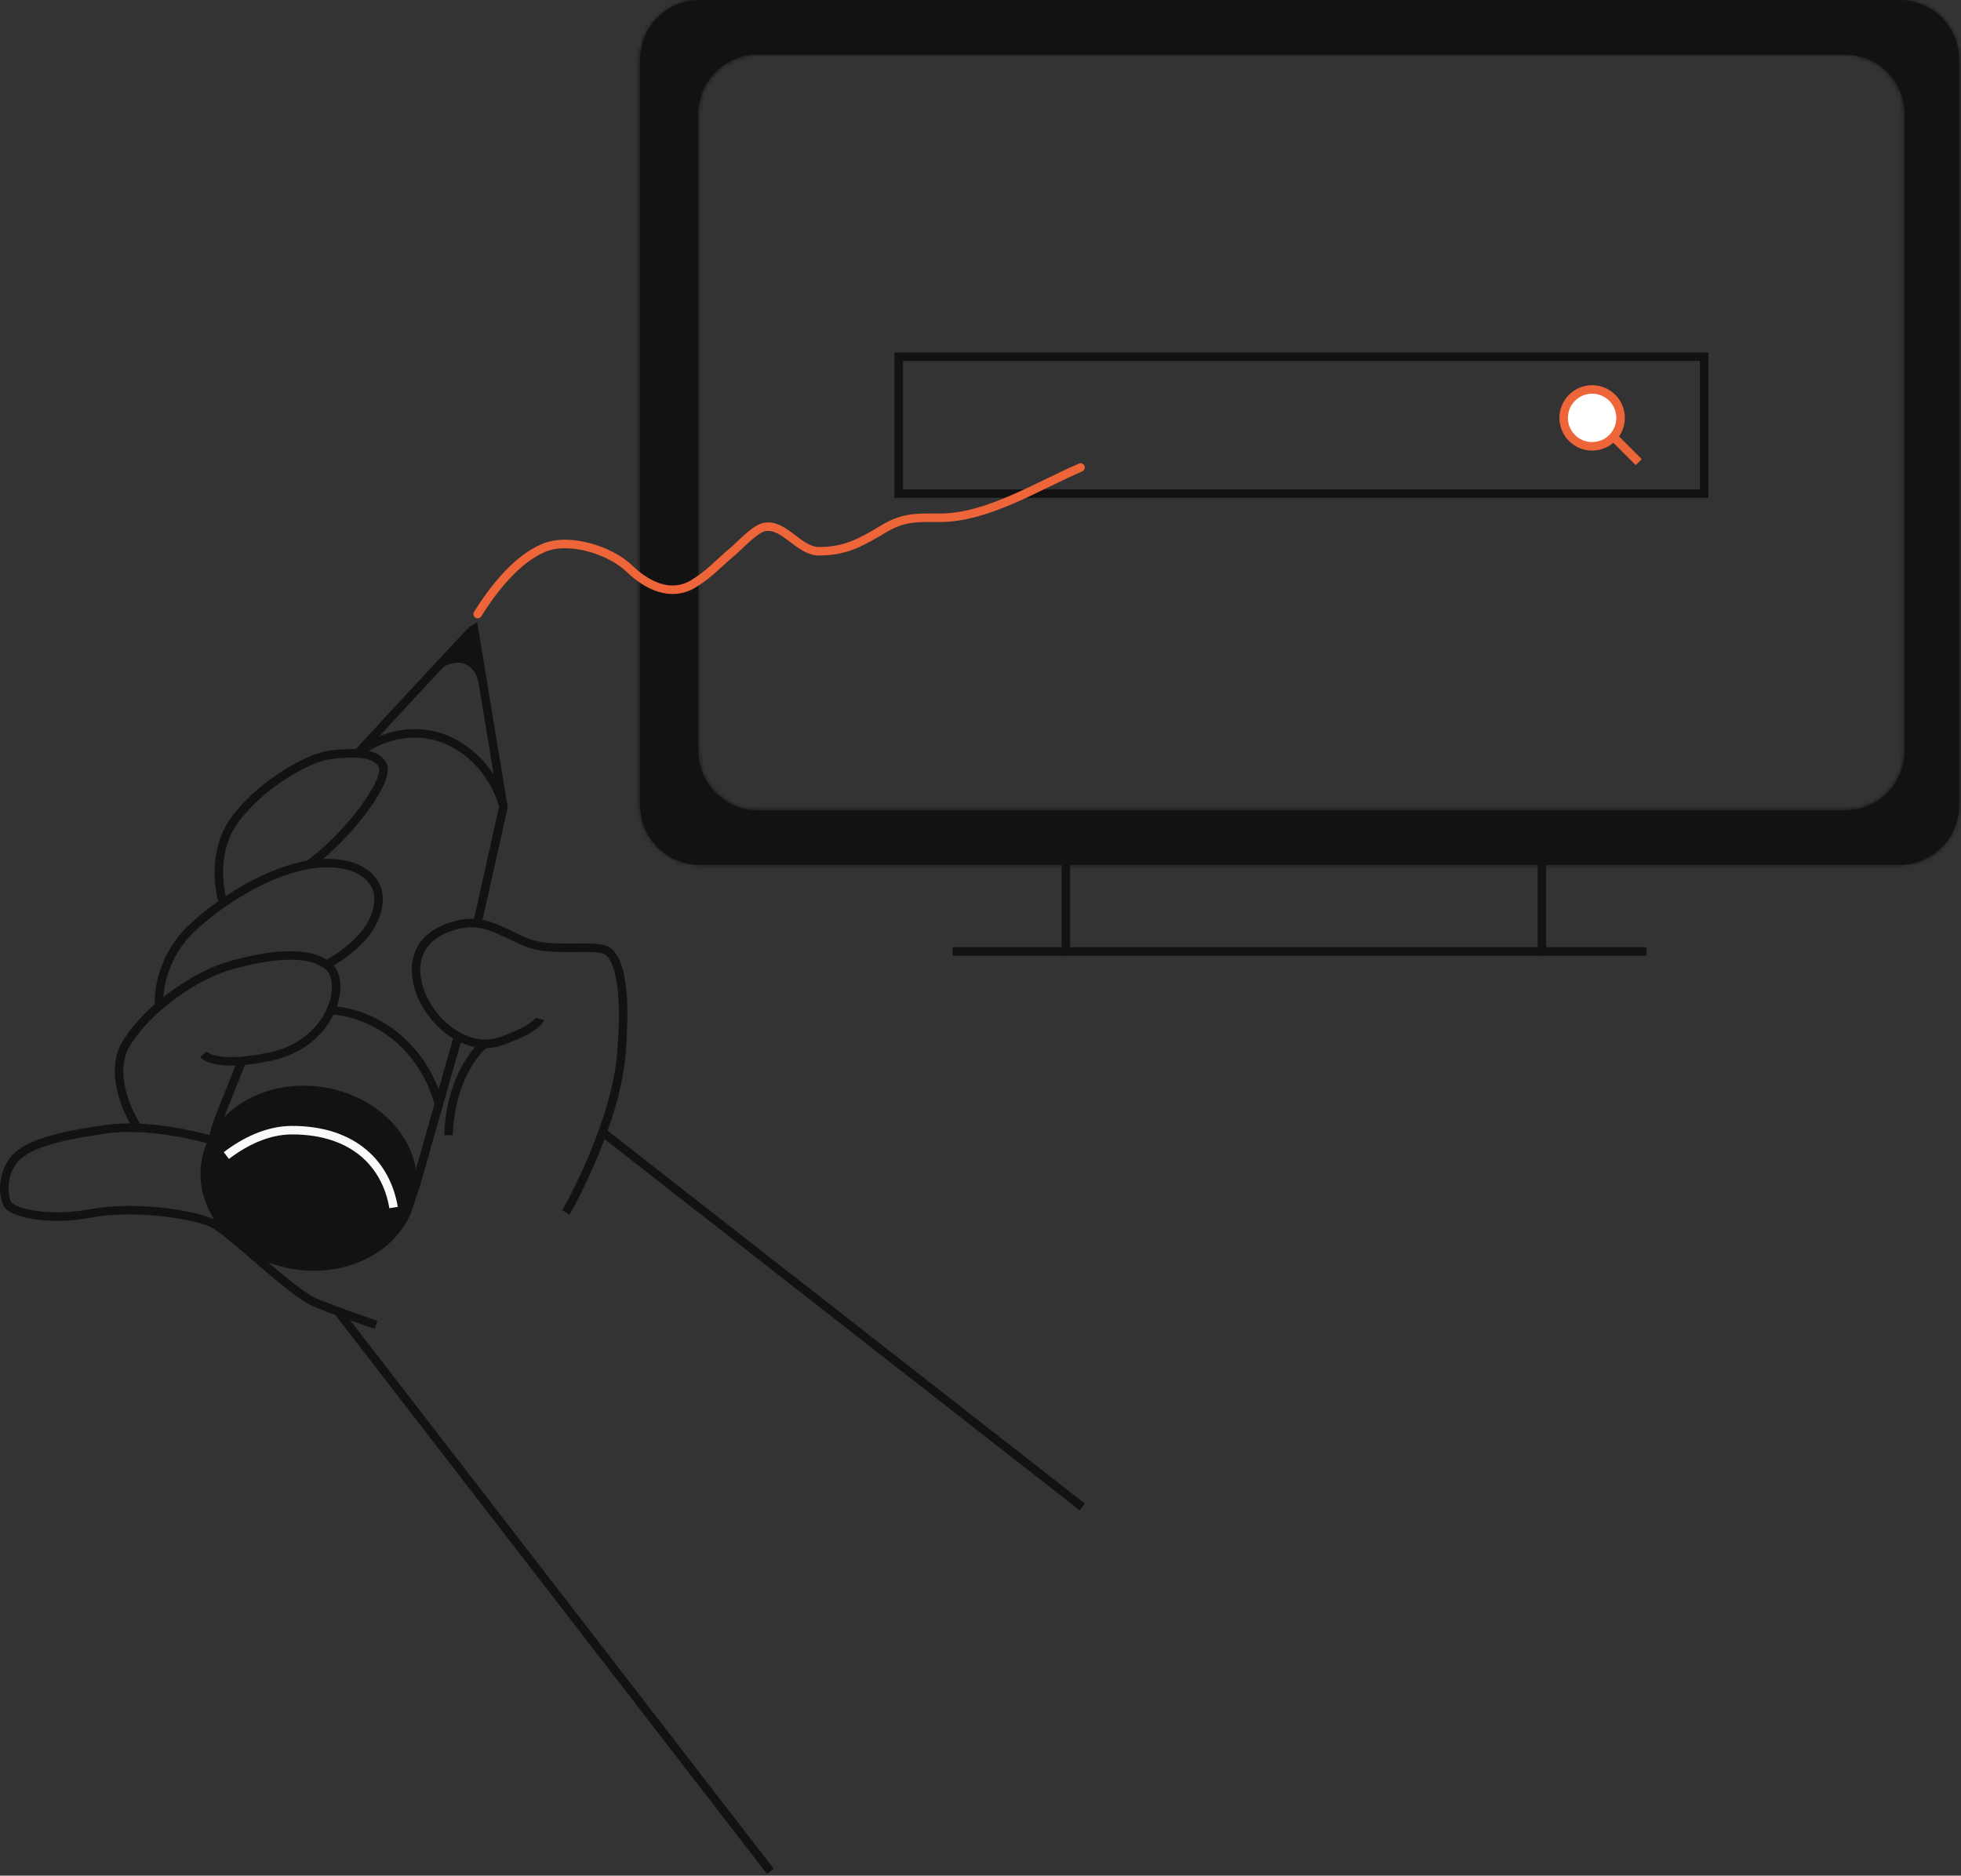 <svg width="461" height="441" viewBox="0 0 461 441" fill="none" xmlns="http://www.w3.org/2000/svg">
<rect x="0" y="0" width="461" height="441" fill="#333333" stroke="none"/>
<mask id="path-1-inside-1" fill="white">
<path fill-rule="evenodd" clip-rule="evenodd" d="M164.484 0C156.752 0 150.484 6.268 150.484 14V189.34C150.484 197.072 156.752 203.34 164.484 203.34H446.556C454.288 203.34 460.556 197.072 460.556 189.34V14C460.556 6.268 454.288 0 446.556 0H164.484ZM178.151 12.816C170.419 12.816 164.151 19.084 164.151 26.816V176.524C164.151 184.256 170.419 190.524 178.151 190.524H433.743C441.475 190.524 447.743 184.256 447.743 176.524V26.816C447.743 19.084 441.475 12.816 433.743 12.816H178.151Z"/>
</mask>
<path fill-rule="evenodd" clip-rule="evenodd" d="M164.484 0C156.752 0 150.484 6.268 150.484 14V189.34C150.484 197.072 156.752 203.34 164.484 203.34H446.556C454.288 203.34 460.556 197.072 460.556 189.34V14C460.556 6.268 454.288 0 446.556 0H164.484ZM178.151 12.816C170.419 12.816 164.151 19.084 164.151 26.816V176.524C164.151 184.256 170.419 190.524 178.151 190.524H433.743C441.475 190.524 447.743 184.256 447.743 176.524V26.816C447.743 19.084 441.475 12.816 433.743 12.816H178.151Z" fill="#121212"/>
<path d="M152.484 14C152.484 7.373 157.856 2 164.484 2V-2C155.647 -2 148.484 5.163 148.484 14H152.484ZM152.484 189.34V14H148.484V189.34H152.484ZM164.484 201.34C157.856 201.34 152.484 195.967 152.484 189.34H148.484C148.484 198.176 155.647 205.34 164.484 205.34V201.34ZM446.556 201.34H164.484V205.34H446.556V201.34ZM458.556 189.34C458.556 195.967 453.183 201.34 446.556 201.34V205.34C455.392 205.34 462.556 198.176 462.556 189.34H458.556ZM458.556 14V189.34H462.556V14H458.556ZM446.556 2C453.183 2 458.556 7.373 458.556 14H462.556C462.556 5.163 455.392 -2 446.556 -2V2ZM164.484 2H446.556V-2H164.484V2ZM166.151 26.816C166.151 20.188 171.523 14.816 178.151 14.816V10.816C169.314 10.816 162.151 17.979 162.151 26.816H166.151ZM166.151 176.524V26.816H162.151V176.524H166.151ZM178.151 188.524C171.523 188.524 166.151 183.152 166.151 176.524H162.151C162.151 185.361 169.314 192.524 178.151 192.524V188.524ZM433.743 188.524H178.151V192.524H433.743V188.524ZM445.743 176.524C445.743 183.152 440.37 188.524 433.743 188.524V192.524C442.579 192.524 449.743 185.361 449.743 176.524H445.743ZM445.743 26.816V176.524H449.743V26.816H445.743ZM433.743 14.816C440.37 14.816 445.743 20.188 445.743 26.816H449.743C449.743 17.979 442.579 10.816 433.743 10.816V14.816ZM178.151 14.816H433.743V10.816H178.151V14.816Z" fill="#121212" mask="url(#path-1-inside-1)"/>
<rect x="211.277" y="83.874" width="189.339" height="32.175" stroke="#121212" stroke-width="2"/>
<path d="M56.8 249.626L51.518 262.882C46.151 276.354 53.621 291.51 67.575 295.459V295.459C80.552 299.131 94.052 291.601 97.747 278.63L107.774 243.425" stroke="#121212" stroke-width="2"/>
<path d="M83.721 177.532C92.674 167.799 110.968 148 111.411 147.778L118.334 189.767L112.242 217.019" stroke="#121212" stroke-width="2"/>
<path d="M133.029 285.087C133.584 284.259 144.68 264.394 146.067 247.839C147.454 231.285 145.235 225.215 142.738 223.56C140.242 221.904 130.256 223.836 124.708 221.904C119.16 219.973 114.722 216.11 108.619 217.214C102.517 218.317 96.414 222.18 98.079 230.733C99.743 239.286 109.174 247.839 117.773 244.804C124.652 242.377 126.741 240.298 126.926 239.562" stroke="#121212" stroke-width="2"/>
<path d="M114.227 245.185C111.477 247.226 105.867 254.426 105.427 266.896" stroke="#121212" stroke-width="2"/>
<path d="M254.442 354.328L141.801 266.31" stroke="#121212" stroke-width="2"/>
<path d="M52.475 212.325C51.271 208.635 50.142 199.539 55.253 192.676C61.642 184.097 72.754 178.009 77.754 177.456C82.754 176.902 88.31 176.625 89.977 179.946C91.644 183.267 82.476 195.997 72.754 203.192" stroke="#121212" stroke-width="2"/>
<path d="M37.41 236.383C37.133 232.979 38.298 224.569 45.173 218.165C53.767 210.16 65.966 203.535 75.392 202.983C84.818 202.431 88.699 206.848 88.976 210.712C89.253 214.577 87.313 220.925 76.501 226.998" stroke="#121212" stroke-width="2"/>
<path d="M32.717 265.723C29.97 261.756 25.52 252.124 29.695 245.324C34.914 236.825 46.175 229.176 54.415 226.909C62.655 224.643 71.993 223.226 76.937 226.909C81.881 230.592 78.311 245.324 63.479 248.441C51.613 250.934 48.372 248.535 47.823 247.874" stroke="#121212" stroke-width="2"/>
<path d="M181.108 440L79.614 308.559" stroke="#121212" stroke-width="2"/>
<path d="M51.421 268.553C46.507 266.973 34.343 264.147 24.997 265.486C13.315 267.159 5.806 269.11 3.024 273.014C0.243 276.918 0.799 281.658 1.912 283.331C3.024 285.004 11.09 287.234 21.382 285.283C31.673 283.331 46.136 285.561 50.308 287.792C54.48 290.023 68.666 303.964 73.951 306.195C78.178 307.979 85.354 310.47 88.414 311.493" stroke="#121212" stroke-width="2"/>
<path d="M113.347 159.807C112.574 156.752 110.468 154.819 107.628 154.819C106.036 154.819 104.187 155.428 103.081 156.579" stroke="#121212" stroke-width="2"/>
<path d="M110.633 149.945L111.59 155.824C110.303 154.755 108.709 154.113 107.041 154.113C106.934 154.113 106.826 154.116 106.718 154.122L110.633 149.945Z" fill="#121212" stroke="#121212" stroke-width="2"/>
<path d="M83.721 177.363C87.45 174.437 92.44 172.423 97.566 172.423C107.57 172.423 115.729 180.352 118.334 189.44" stroke="#121212" stroke-width="2"/>
<path d="M103.081 259.268C99.899 247.691 90.331 238.75 78.44 237.557" stroke="#121212" stroke-width="2"/>
<path d="M96.868 280.526C95.26 291.677 83.207 299.437 69.639 297.48C56.071 295.523 46.701 284.673 48.309 273.522C49.916 262.37 61.97 254.611 75.538 256.568C89.105 258.525 98.476 269.374 96.868 280.526Z" fill="#121212" stroke="#121212" stroke-width="2"/>
<path d="M53.214 271.695C57.448 268.466 62.835 265.723 68.656 265.723C83.255 265.723 90.836 273.868 92.521 283.913" stroke="#F8F9FB" stroke-width="2"/>
<path d="M112.293 144.376C115.949 138.526 121.441 131.471 127.877 128.789C133.806 126.318 143.462 129.35 147.961 133.695C151.987 137.583 157.66 140.554 163.09 137.212C166.835 134.906 168.936 132.44 172.308 129.61C173.926 128.252 177.434 124.367 179.657 123.922C184.384 122.976 187.684 129.61 192.561 129.61C198.984 129.61 202.636 127.377 208.09 124.141C212.543 121.498 215.887 121.734 221.049 121.734C232.116 121.734 243.982 114.224 254.02 109.921" stroke="#ED6538" stroke-width="2" stroke-linecap="round" stroke-linejoin="round"/>
<line x1="250.57" y1="200.777" x2="250.57" y2="224.699" stroke="#121212" stroke-width="2"/>
<line x1="362.469" y1="200.777" x2="362.469" y2="224.699" stroke="#121212" stroke-width="2"/>
<line x1="223.944" y1="223.699" x2="387.095" y2="223.699" stroke="#121212" stroke-width="2"/>
<line y1="-1" x2="10.687" y2="-1" transform="matrix(0.707 0.707 -0.707 0.707 376.976 101.801)" stroke="#ED6538" stroke-width="2"/>
<path d="M380.97 98.252C380.97 101.947 377.975 104.942 374.282 104.942C370.589 104.942 367.594 101.947 367.594 98.252C367.594 94.558 370.589 91.563 374.282 91.563C377.975 91.563 380.97 94.558 380.97 98.252Z" fill="white" stroke="#ED6538" stroke-width="2"/>
</svg>
